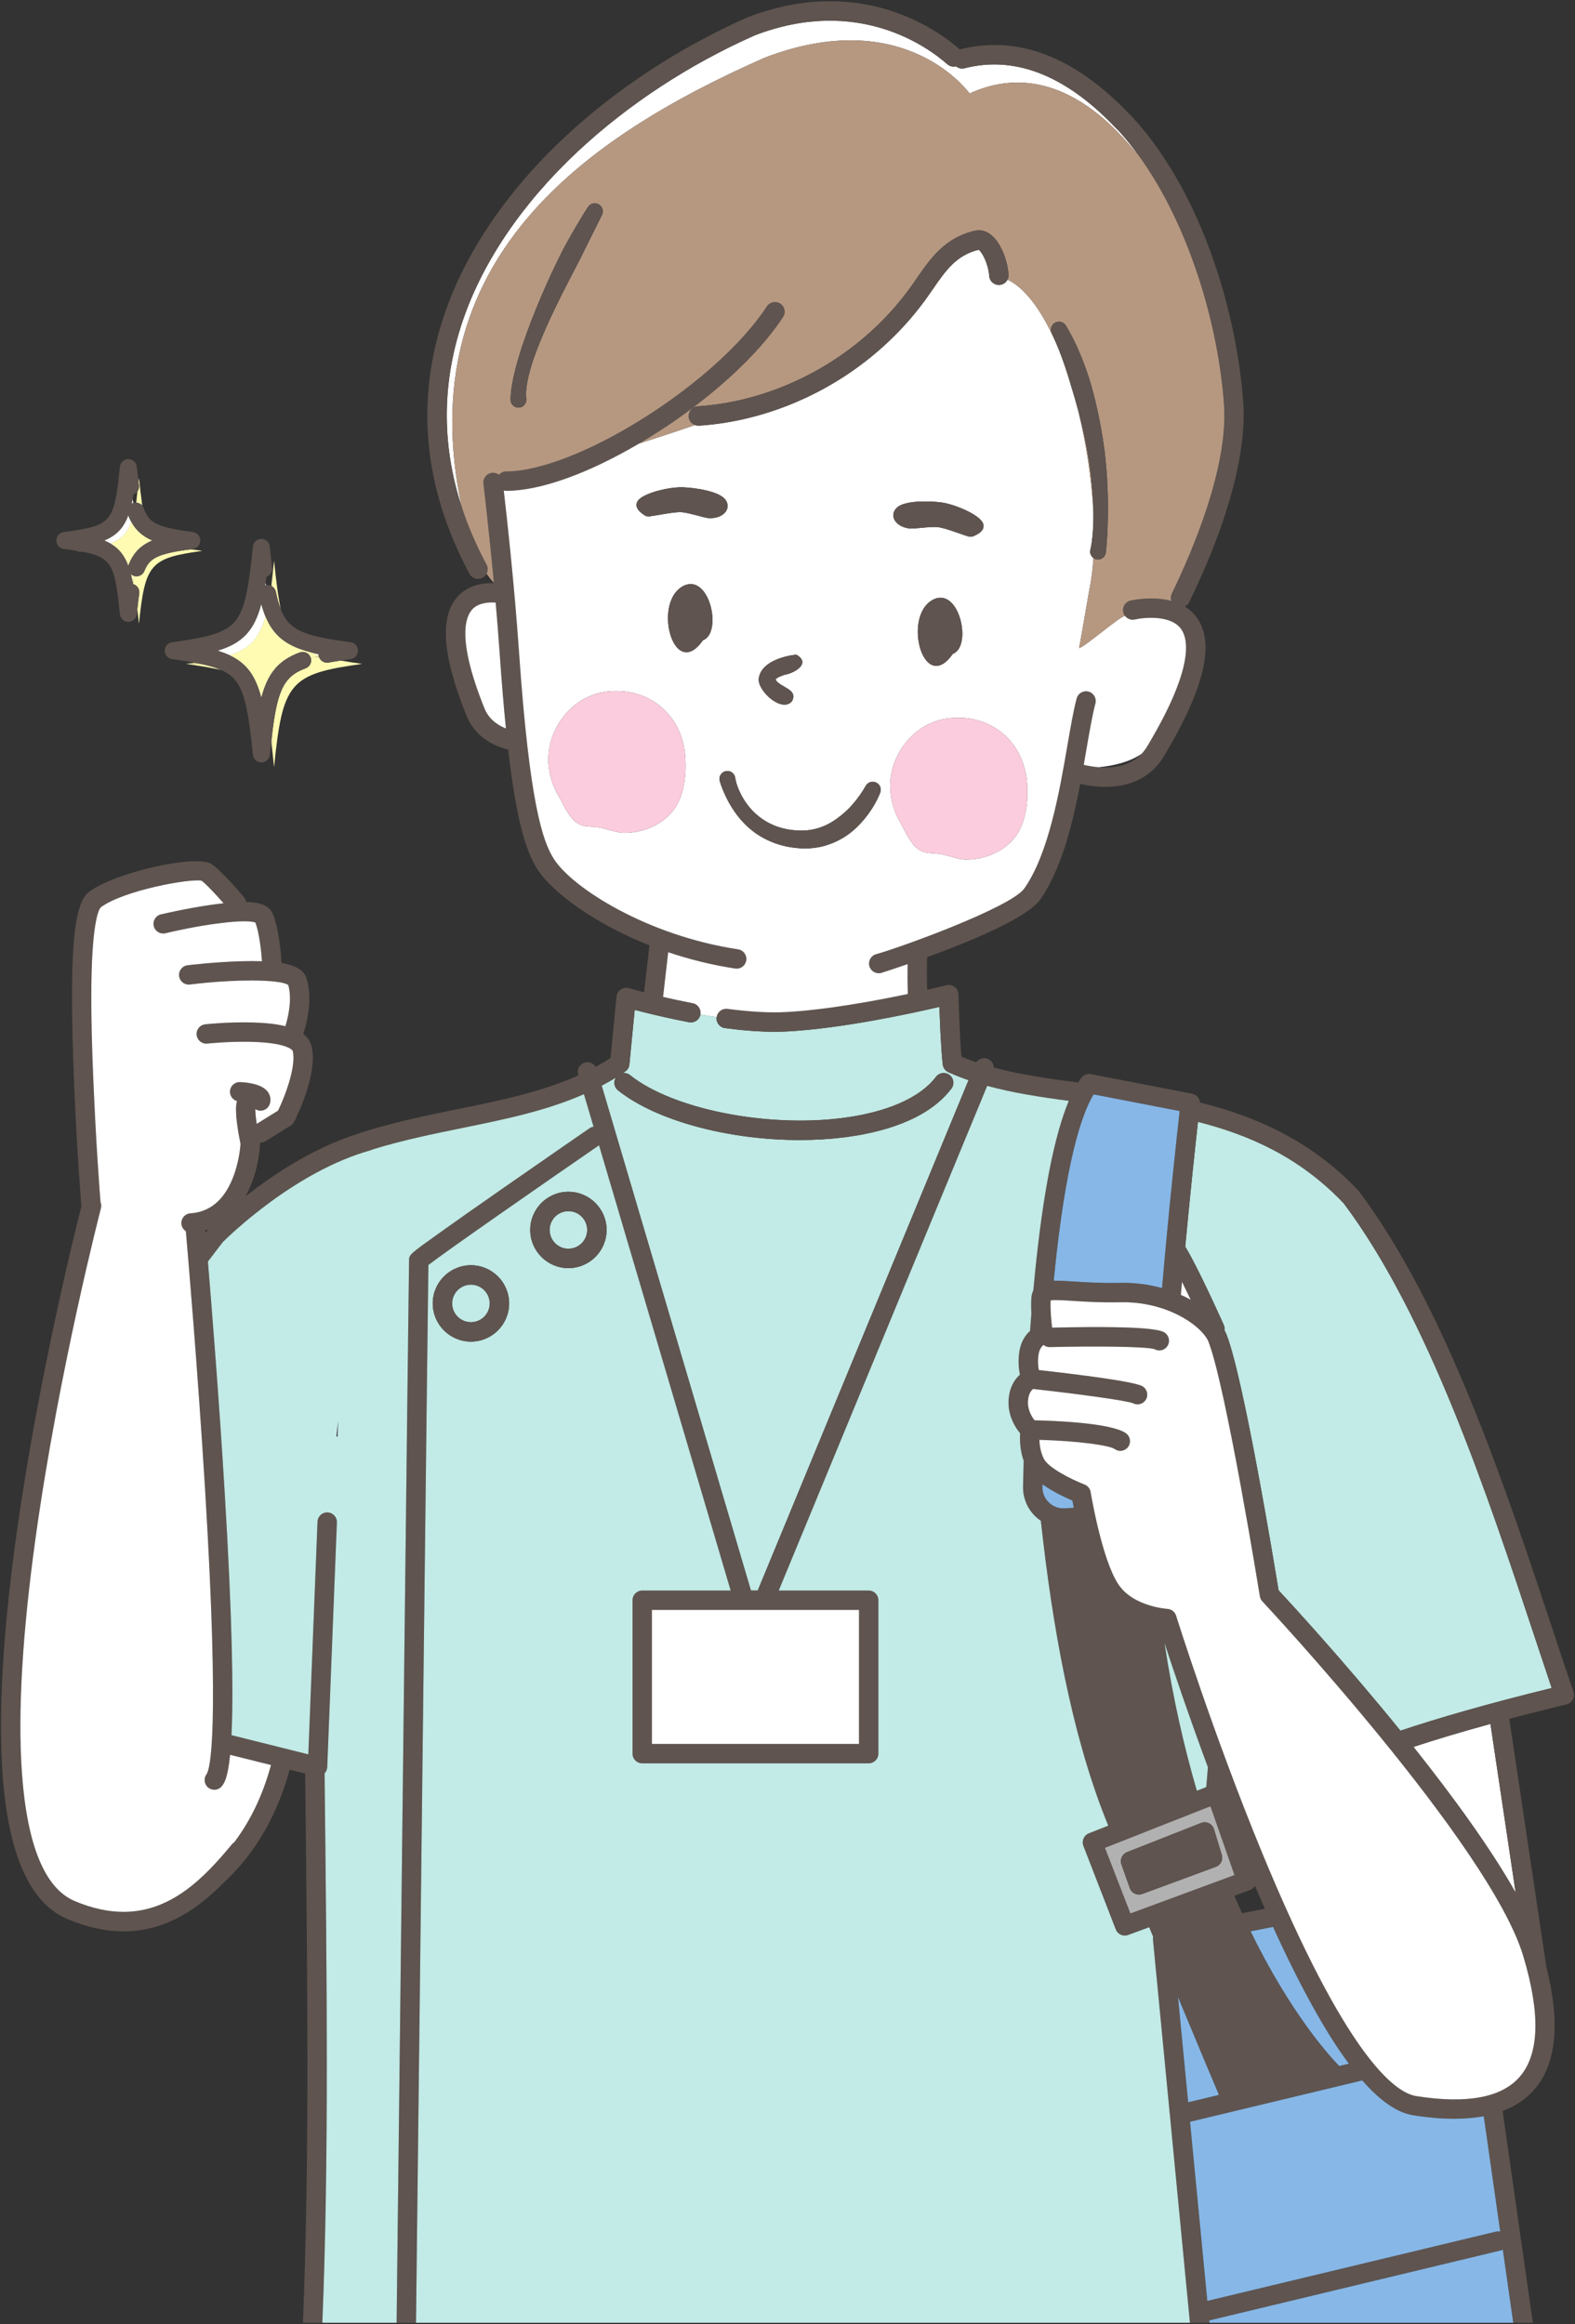 <?xml version="1.0" encoding="UTF-8"?> <svg xmlns="http://www.w3.org/2000/svg" width="866" height="1278" viewBox="0 0 866 1278" fill="none"><rect x="0" y="0" width="866" height="1278" fill="#333333" stroke="none"/><path d="M777.177 960.554C798.329 987.125 819.342 1015.84 833.365 1040.71L819.505 947.914C803.095 952.41 789.122 956.624 777.177 960.554Z" fill="white"></path><path d="M420.246 31.817C498.069 1.836 533.12 51.408 533.12 51.408C585.133 27.622 621.752 81.812 625.804 85.116C622.369 80.409 618.757 75.927 614.945 71.749C614.325 71.212 613.592 70.452 612.406 69.223C585.388 41.18 557.781 30.516 530.344 37.527C528.634 37.962 526.914 37.505 525.645 36.464C524.001 36.872 522.192 36.495 520.826 35.285C510.377 26.04 471.873 -2.408 415.021 19.432C379.041 35.379 345.49 57.36 317.988 83.008C287.696 111.257 265.798 143.309 254.665 175.7C242.936 209.832 242.674 244.291 253.804 278.521C225.17 143.043 321.51 75.531 420.246 31.817Z" fill="white"></path><path d="M312.535 686.631C318.231 686.631 322.867 681.995 322.867 676.298C322.867 670.602 318.231 665.966 312.535 665.966C306.838 665.966 302.202 670.602 302.202 676.298C302.202 681.995 306.838 686.631 312.535 686.631Z" fill="#C2EAE6"></path><path d="M258.94 727.033C264.638 727.033 269.274 722.397 269.274 716.7C269.274 711.003 264.638 706.367 258.94 706.367C253.244 706.367 248.608 711.003 248.608 716.7C248.608 722.397 253.244 727.033 258.94 727.033Z" fill="#C2EAE6"></path><path d="M853.186 928.175C850.145 919.134 847.067 909.86 843.843 900.139C817.766 821.512 785.323 723.69 738.827 661.643C715.006 636.568 687.434 624.126 658.689 616.846C657.217 630.158 654.449 655.932 651.685 685.448C655.571 691.899 661.918 704.279 672.829 728.408C673.269 729.378 673.394 730.432 673.234 731.443C673.73 732.33 674.153 733.204 674.481 734.058C683.943 758.662 700.622 859.83 703.001 874.435C709.423 881.336 739.027 913.436 770.021 951.648C790.781 944.691 817.761 936.876 853.186 928.175Z" fill="#C2EAE6"></path><path d="M385.111 557.852C384.559 560.746 381.758 562.646 378.871 562.089C368.414 560.09 359.178 557.892 353.271 556.4C351.682 555.997 350.244 555.625 348.978 555.292L346.074 585.313C345.919 586.892 345.071 588.324 343.756 589.213C343.326 589.506 342.884 589.769 342.45 590.056C343.827 589.885 345.27 590.242 346.44 591.18C369.579 609.689 420.682 620.06 462.78 614.801C487.495 611.71 505.907 603.657 514.622 592.128C516.399 589.778 519.742 589.313 522.092 591.089C524.442 592.866 524.908 596.21 523.132 598.56C509.716 616.308 483.627 622.944 464.103 625.385C456.138 626.381 447.915 626.86 439.643 626.86C400.831 626.86 360.822 616.344 339.776 599.508C337.642 597.8 337.192 594.796 338.608 592.532C336.039 594.105 333.432 595.553 330.806 596.94L412.878 874.57H416.639L532.558 593.926C528.772 592.62 525.067 591.186 521.47 589.565C519.752 588.792 518.572 587.17 518.362 585.301C517.407 576.833 516.814 562.152 516.532 553.641C501.403 557.177 462.826 565.6 432.467 567.162C430.362 567.27 428.152 567.325 425.9 567.325C417.894 567.325 408.714 566.648 398.615 565.313C395.694 564.925 393.64 562.245 394.027 559.325C394.028 559.308 394.035 559.294 394.038 559.277C391.016 558.824 388.03 558.33 385.115 557.814C385.112 557.826 385.114 557.84 385.111 557.852Z" fill="#C2EAE6"></path><path d="M822.659 1227.05L663.832 1265.19L654.328 1166.68L749.027 1143.93C759.02 1155.36 768.333 1161.71 777.035 1163.09C785.183 1164.37 792.712 1165.02 799.623 1165.02C805.481 1165.02 810.88 1164.54 815.836 1163.62L824.881 1227C824.165 1226.87 823.413 1226.87 822.659 1227.05ZM640.289 903.381C644.877 917.388 653.345 942.557 664.172 971.759C663.863 975.393 663.553 979.019 663.243 982.633L658.085 984.665C651.076 960.716 644.904 933.684 640.289 903.381ZM770.02 951.648C739.027 913.436 709.423 881.336 703.001 874.435C700.623 859.829 683.944 758.661 674.48 734.057C674.152 733.204 673.731 732.329 673.235 731.443C673.395 730.432 673.268 729.377 672.829 728.408C661.917 704.279 655.572 691.899 651.685 685.448C654.449 655.932 657.217 630.157 658.688 616.845C687.433 624.125 715.007 636.568 738.828 661.641C785.323 723.688 817.766 821.512 843.844 900.137C847.068 909.859 850.144 919.133 853.187 928.175C817.76 936.876 790.781 944.689 770.02 951.648ZM777.178 960.555C789.123 956.624 803.096 952.411 819.505 947.913L833.364 1040.71C819.343 1015.84 798.33 987.125 777.178 960.555ZM670.212 1151.89L653.293 1155.96L647.712 1098.11C658.828 1124.91 667.555 1145.6 670.212 1151.89ZM665.552 993.188L678.771 1031.01L621.537 1052.14L607.544 1016.04L665.552 993.188ZM682.959 1052.01C681.539 1048.9 680.12 1045.69 678.707 1042.4L687.383 1039.2C688.541 1038.77 689.444 1037.97 690.048 1036.99C691.881 1041.29 693.695 1045.46 695.495 1049.53L682.959 1052.01ZM736.359 1136.01C730.741 1130.23 709.532 1106.82 687.652 1061.95L699.976 1059.52C715.03 1092.55 728.879 1117.55 741.659 1134.73L736.359 1136.01ZM573.172 817.589C573.181 817.125 573.192 816.636 573.203 816.156C578.873 820.216 585.644 823.381 589.653 825.083C589.851 826.168 590.103 827.521 590.407 829.073L585.457 829.372C582.187 829.58 579.08 828.431 576.719 826.161C574.364 823.899 573.104 820.855 573.172 817.589ZM648.615 610.927C647.081 624.617 642.664 664.995 638.921 708.269C632.428 706.456 625.268 705.369 617.6 705.369C616.997 705.369 616.391 705.376 615.783 705.389C605.365 705.613 597.073 705.079 590.409 704.644C585.925 704.352 582.349 704.121 579.393 704.212C579.496 703.143 579.6 702.076 579.707 701.009C585.884 639.439 594.536 613.009 601.287 601.767L648.615 610.927ZM649.921 704.857C651.441 707.928 653.049 711.241 654.695 714.688C652.984 713.743 651.187 712.841 649.301 712.001C649.507 709.612 649.713 707.229 649.921 704.857ZM835.552 1142C825.617 1153.4 806.487 1156.95 778.7 1152.55C766.885 1150.68 740.158 1130.8 693.914 1018.65C667.156 953.748 646.865 889.039 646.664 888.393C646.001 886.273 644.081 884.785 641.864 884.657C641.676 884.647 622.913 883.433 614.785 870.967C605.747 857.112 599.724 820.761 599.664 820.396C599.359 818.528 598.085 816.963 596.32 816.28C588.591 813.3 576.581 807.013 574.083 802.373C572.164 798.809 571.609 794.748 571.508 791.701C593.711 792.363 610.053 794.759 612.924 796.785C613.859 797.445 614.932 797.761 615.995 797.761C617.669 797.761 619.317 796.976 620.356 795.504C622.056 793.097 621.481 789.771 619.076 788.072C611.177 782.495 581.08 781.241 568.831 780.963C567.304 779.017 564.907 775.147 565.228 770.325C565.501 766.237 567.088 764.449 568.059 763.727C592.449 766.433 619.224 770.053 623.032 771.597C623.809 771.999 624.644 772.189 625.465 772.189C627.355 772.189 629.185 771.184 630.153 769.409C631.564 766.823 630.611 763.583 628.024 762.173C623.132 759.505 591.784 755.643 571.191 753.341C570.791 751.315 570.487 748.315 571.036 744.739C571.464 741.952 572.701 740.372 573.729 739.507C574.677 740.279 575.881 740.745 577.216 740.715C601.947 740.111 629.972 740.364 634.76 741.823C635.592 742.308 636.517 742.544 637.436 742.544C639.025 742.544 640.599 741.837 641.649 740.484C643.459 738.16 643.039 734.808 640.713 733.001C639.192 731.816 635.16 728.699 578.495 730.015C578.057 726.42 577.409 719.943 577.695 715.021C579.868 714.643 585.065 714.985 589.716 715.289C596.223 715.713 605.133 716.297 616.02 716.053C642.532 715.5 661.391 729.733 664.524 737.885C674.12 762.832 692.545 876.592 692.731 877.74C692.9 878.788 693.379 879.761 694.104 880.536C695.352 881.867 819.088 1014.42 837.487 1075.36C847.074 1107.11 846.423 1129.54 835.552 1142ZM472.304 958.92H358.449V885.235H472.304V958.92ZM112.857 676.547C113.375 676.401 113.871 676.229 114.371 676.063C114.317 676.125 114.26 676.184 114.209 676.248C113.791 676.792 113.384 677.323 112.972 677.859C112.929 677.365 112.891 676.927 112.857 676.547ZM113.552 975.62C111.807 977.991 112.313 981.327 114.684 983.073C115.636 983.775 116.744 984.113 117.844 984.113C119.48 984.113 121.096 983.361 122.14 981.944C123.3 980.369 125.247 977.72 126.52 964.901L149.003 970.521C144.584 986.853 137.82 1001.02 128.803 1013C128.339 1013.29 127.901 1013.64 127.532 1014.09C112.225 1032.62 94.116 1051.25 67.924 1051.25C59.809 1051.25 50.916 1049.46 41.096 1045.33C24.694 1038.42 14.928 1014.78 12.071 975.051C9.685 941.908 12.249 898.047 19.691 844.688C32.412 753.479 55.276 665.204 55.505 664.323C55.807 663.165 55.687 662.007 55.27 660.979C54.555 651.709 53.204 633.093 52.22 613.203C51.079 590.151 49.955 563.543 50.252 540.963C50.727 505.118 54.672 499.61 55.412 498.906C67.883 489.551 104.553 482.951 110.811 484.256C113.444 486.186 118.731 491.871 122.919 496.648C120.523 496.912 117.944 497.249 115.171 497.659C101.747 499.639 89.029 502.652 88.495 502.779C85.629 503.462 83.859 506.335 84.54 509.202C85.223 512.066 88.094 513.839 90.964 513.156C113.361 507.832 135.521 505.234 140.417 507.295C142.52 512.75 143.616 522.562 144.055 528.535C140.543 528.418 136.609 528.428 132.224 528.556C117.633 528.987 103.705 530.684 103.12 530.758C100.196 531.118 98.118 533.779 98.478 536.702C98.836 539.627 101.496 541.707 104.421 541.344C129.296 538.284 154.211 538.435 158.499 541.624C160.997 550.346 157.811 561.436 156.905 564.267C152.061 563.075 145.983 562.395 138.575 562.203C125.636 561.87 113.373 563.163 112.856 563.217C109.927 563.532 107.807 566.161 108.121 569.089C108.435 572.019 111.079 574.14 113.992 573.825C114.113 573.812 126.06 572.548 138.297 572.866C158.839 573.396 160.915 577.751 160.927 577.795C162.993 585.541 157.337 601.483 152.901 610.677L141.144 617.971C140.657 614.545 140.376 611.608 140.391 609.871C140.805 610.136 141.263 610.353 141.759 610.499C142.26 610.645 142.767 610.716 143.265 610.716C145.571 610.716 147.696 609.209 148.38 606.885C149.043 604.632 148.657 602.343 147.295 600.441C144.201 596.127 136.384 595.181 132 595.001C129.025 594.877 126.579 597.165 126.456 600.107C126.351 602.617 128.008 604.784 130.324 605.445C130.301 605.511 130.267 605.567 130.247 605.633C128.768 610.667 131.04 623.197 132.253 629.079C132.084 631.364 131.263 639.737 127.88 648.073C123.02 660.043 115.224 666.467 104.704 667.165C101.765 667.36 99.54 669.901 99.736 672.84C99.853 674.597 100.809 676.1 102.188 676.981C103.068 687.048 108.721 752.545 112.787 819.436C120.944 953.636 115.436 972.909 113.552 975.62ZM274.716 358.968C275.819 374.876 276.968 388.626 278.171 400.564C273.049 398.52 268.625 395.102 266.356 389.462C251.099 351.55 255.787 338.93 259.94 334.782C262.987 331.736 267.812 331.031 272.537 331.325C273.323 340.327 274.072 349.672 274.716 358.968ZM853.968 896.78C827.612 817.316 794.812 718.42 747.175 654.992C747.053 654.831 746.923 654.676 746.784 654.528C720.917 627.2 690.524 613.861 659.787 606.209C659.604 603.861 657.876 601.855 655.481 601.392L599.828 590.621C597.813 590.224 595.745 591.035 594.525 592.687C593.943 593.473 593.369 594.332 592.8 595.232C576.464 593.117 560.791 590.843 546.449 587.009C546.392 584.968 545.169 583.054 543.161 582.223C540.804 581.252 538.159 582.096 536.757 584.103C533.996 583.168 531.293 582.158 528.657 581.056C527.544 568.507 527.008 547.024 527.003 546.79C526.963 545.171 526.188 543.657 524.9 542.676C523.609 541.693 521.945 541.351 520.373 541.747C520.233 541.783 516.237 542.776 509.772 544.235C509.607 538.26 509.616 532.279 509.808 526.299C533.024 517.827 564.873 504.756 571.975 494.616C583.46 478.218 589.576 453.952 593.952 431.078C598.787 432.155 603.396 432.69 607.731 432.69C621.996 432.688 633.3 426.934 639.917 415.899C662.323 378.534 668.231 353.544 657.979 339.5C656.129 336.967 653.892 335.028 651.453 333.54C652.468 333.034 653.337 332.211 653.871 331.111C682.2 272.804 684.697 237.866 683.664 222.228C680.663 176.818 662.855 108.198 622.552 64.261C622.348 64.039 622.125 63.834 621.885 63.648C621.596 63.387 620.797 62.556 620.087 61.82C590.229 30.83 559.168 19.178 527.755 27.178C515.968 16.794 473.364 -14.478 411.064 9.524C410.983 9.556 410.903 9.59 410.823 9.624C373.723 26.051 339.104 48.728 310.712 75.206C279.145 104.643 256.277 138.195 244.577 172.234C228.187 219.926 232.743 268.123 258.12 315.487C259.08 317.283 260.921 318.303 262.825 318.303C263.675 318.303 264.537 318.099 265.339 317.668C266.299 317.155 267.035 316.387 267.513 315.494C268.331 313.972 268.397 312.086 267.52 310.451C261.836 299.84 257.272 289.191 253.803 278.522C242.673 244.291 242.935 209.831 254.665 175.699C265.797 143.308 287.695 111.256 317.987 83.007C345.489 57.359 379.04 35.378 415.02 19.431C471.872 -2.409 510.376 26.039 520.825 35.284C522.191 36.494 524.001 36.871 525.644 36.463C526.913 37.504 528.633 37.96 530.344 37.526C557.781 30.516 585.388 41.179 612.407 69.222C613.591 70.451 614.324 71.212 614.945 71.748C618.756 75.925 622.368 80.408 625.803 85.115C654.637 124.62 670.241 180.911 673.02 222.932C675.265 256.907 655.975 302.372 644.277 326.45C643.651 327.738 643.6 329.149 644.007 330.412C633.42 327.572 622.273 330.087 621.58 330.248C618.717 330.92 616.944 333.783 617.609 336.648C617.788 337.416 618.132 338.098 618.584 338.683C619.817 340.283 621.904 341.116 624.008 340.636C629.152 339.45 643.748 338.067 649.377 345.808C653.497 351.476 656.559 367.407 630.769 410.412C629.831 411.977 628.779 413.34 627.644 414.539C621.3 421.244 612.232 422.533 604.069 421.867C601.167 421.631 598.384 421.147 595.876 420.576C596.395 417.644 596.892 414.759 597.377 411.948C599.12 401.85 600.625 393.127 602.299 386.79C603.052 383.943 601.353 381.023 598.507 380.271C595.657 379.518 592.74 381.215 591.987 384.063C590.192 390.852 588.651 399.788 586.865 410.134C582.555 435.123 576.648 469.346 563.239 488.495C555.857 499.035 493.677 521.466 481.78 524.658C478.935 525.42 477.247 528.345 478.011 531.189C478.649 533.573 480.803 535.143 483.157 535.143C483.616 535.143 484.08 535.083 484.543 534.96C484.743 534.907 490.524 533.08 499.045 530.127C498.943 535.602 498.985 541.076 499.175 546.544C480.8 550.411 453.804 555.381 431.916 556.507C422.993 556.967 412.296 556.361 400.013 554.735C397.12 554.356 394.449 556.382 394.037 559.275C394.035 559.292 394.028 559.307 394.025 559.324C393.64 562.244 395.693 564.924 398.615 565.311C408.713 566.647 417.893 567.324 425.9 567.324C428.152 567.324 430.36 567.27 432.465 567.162C462.825 565.598 501.403 557.176 516.532 553.64C516.813 562.151 517.407 576.832 518.36 585.3C518.572 587.17 519.752 588.791 521.468 589.564C525.067 591.186 528.772 592.619 532.557 593.924L416.639 874.569H412.877L330.804 596.939C333.432 595.552 336.039 594.104 338.607 592.53C337.191 594.795 337.641 597.799 339.776 599.507C360.821 616.343 400.831 626.857 439.643 626.857C447.913 626.857 456.136 626.38 464.103 625.384C483.627 622.943 509.716 616.305 523.131 598.559C524.908 596.208 524.441 592.864 522.092 591.087C519.741 589.311 516.399 589.777 514.621 592.127C505.907 603.656 487.495 611.708 462.78 614.8C420.681 620.059 369.577 609.688 346.44 591.179C345.269 590.241 343.827 589.884 342.449 590.055C342.884 589.768 343.325 589.506 343.756 589.212C345.071 588.322 345.919 586.891 346.073 585.311L348.977 555.29C350.243 555.623 351.681 555.995 353.271 556.399C359.177 557.889 368.412 560.088 378.871 562.087C381.757 562.646 384.559 560.744 385.111 557.851C385.113 557.838 385.112 557.825 385.115 557.812C385.644 554.933 383.753 552.16 380.873 551.611C374.969 550.483 369.439 549.284 364.591 548.16C365.559 539.955 366.493 531.758 367.396 523.578C378.784 527.43 391.141 530.572 404.259 532.555C404.528 532.595 404.797 532.616 405.063 532.616C407.656 532.616 409.929 530.72 410.329 528.078C410.769 525.166 408.765 522.448 405.853 522.007C355.895 514.456 314.98 488.399 304.653 472.491C298.353 462.784 291.133 441.62 285.356 358.232C282.784 321.082 278.543 283.072 276.991 269.692C277.428 269.81 277.881 269.891 278.355 269.891H278.38C296.956 269.891 323.227 260.471 351.427 243.874C354.16 242.266 356.905 240.612 359.669 238.871C390.327 219.551 416.837 195.419 430.581 174.318C432.189 171.85 431.492 168.546 429.024 166.938C426.552 165.328 423.251 166.028 421.644 168.495C408.696 188.372 383.403 211.307 353.981 229.848C324.788 248.244 296.528 259.224 278.38 259.224C278.373 259.224 278.369 259.227 278.357 259.224C276.748 259.224 275.321 259.954 274.344 261.083C273.276 260.267 271.903 259.846 270.459 260.015C267.533 260.371 265.453 263.03 265.808 265.954C265.849 266.287 268.751 290.23 271.56 320.468C271.565 320.526 271.571 320.582 271.576 320.639C264.964 320.482 257.767 321.896 252.428 327.207C241.559 338.024 242.877 359.691 256.461 393.444C260.287 402.952 268.211 409.312 279.423 412.21C284.049 452.328 289.415 468.606 295.705 478.299C303.289 489.978 325.691 507.38 357.075 519.802C356.135 528.388 355.157 536.994 354.144 545.609C349.413 544.394 346.396 543.53 345.873 543.38C345.449 543.247 345.001 543.167 344.537 543.144C341.691 543.024 339.245 545.124 338.971 547.956L335.7 581.755C333.024 583.49 330.293 585.083 327.525 586.592C326.289 584.601 323.851 583.584 321.5 584.276C318.675 585.111 317.063 588.078 317.897 590.903L318.017 591.308C297.687 600.456 275.324 605.036 251.983 609.796C231.475 613.976 210.268 618.3 189.18 626.011C188.965 626.088 188.775 626.2 188.576 626.301C167.291 634.467 148.38 647.277 134.997 657.831C140.42 648.04 142.637 636.725 142.951 628.907C142.959 628.687 142.955 628.467 142.936 628.247C143.047 628.253 143.157 628.268 143.268 628.268C144.228 628.268 145.199 628.009 146.076 627.465L159.82 618.936C160.649 618.421 161.323 617.688 161.764 616.816C163.147 614.089 175.156 589.754 171.235 575.047C170.548 572.471 169.061 570.3 166.729 568.519C167.169 567.288 172.708 551.272 168.537 537.967C167.168 533.599 162.92 530.863 154.811 529.502C154.493 524.199 153.361 510.27 149.909 502.33C148.127 498.23 143.705 496.171 135.359 495.967C135.208 495.056 134.84 494.172 134.204 493.415C132.157 490.978 121.676 478.635 116.339 475.111C107.936 469.571 63.259 479.688 49.013 490.371C40.948 496.42 36.888 519.167 41.567 613.729C42.612 634.879 44.073 654.608 44.751 663.317C41.527 675.985 20.981 758.268 9.139 843.133C1.587 897.251 -1.007 941.88 1.428 975.784C4.593 1019.86 16.548 1046.57 36.959 1055.16C47.771 1059.71 58.051 1061.99 67.94 1061.99C77.811 1061.99 87.292 1059.72 96.52 1055.18C106.605 1050.22 115.349 1042.98 123.005 1035.19C136.612 1022.67 151.088 1003.07 159.269 973.088L167.799 975.22C168.46 1034.65 169.02 1086.24 169.02 1134.63C169.02 1183.94 168.445 1230.6 166.572 1277.19H177.247C179.112 1230.59 179.687 1183.93 179.687 1134.63C179.687 1086.17 179.127 1034.54 178.465 975.063C179.339 974.133 179.877 972.928 179.928 971.633L185.239 837.144C185.353 834.2 183.063 831.72 180.12 831.604C177.196 831.497 174.695 833.78 174.579 836.723L169.528 964.657L127.283 954.096C128.339 932.301 127.916 892.647 123.457 819.168C120.417 769.095 116.485 719.749 114.315 693.689C116.897 690.273 119.601 686.731 122.457 683.021C125.531 679.947 162.168 643.991 203.988 632.423C204.399 632.308 204.776 632.14 205.133 631.943C221.505 626.924 238.027 623.527 254.113 620.247C277.609 615.457 300.149 610.837 321.071 601.637L326.36 619.529C325.587 619.648 324.827 619.917 324.139 620.392C323.897 620.559 299.628 637.28 275.667 653.985C261.585 663.801 250.36 671.695 242.305 677.445C224.969 689.817 224.968 689.879 224.917 693.069C224.571 715.385 220.559 1061.84 218.073 1277.19H228.741C231.161 1067.35 235.032 733.164 235.549 695.573C245.133 688.108 296.504 652.388 329.377 629.737L401.753 874.569H353.117C350.172 874.569 347.784 876.957 347.784 879.903V964.253C347.784 967.199 350.172 969.587 353.117 969.587H477.637C480.583 969.587 482.971 967.199 482.971 964.253V879.903C482.971 876.957 480.583 874.569 477.637 874.569H428.18L542.797 597.077C556.865 600.916 571.965 603.244 587.676 605.319C579.739 624.273 573.504 655.971 569.092 699.944C568.771 703.147 568.465 706.36 568.175 709.577C567.477 710.928 567.207 712.3 567.117 713.373C566.889 716.115 566.932 719.26 567.095 722.267C566.841 725.455 566.601 728.629 566.373 731.788C563.751 734.179 561.305 737.837 560.495 743.116C559.683 748.393 560.153 752.815 560.807 755.876C557.856 758.448 555.037 762.829 554.584 769.617C554.004 778.327 558.271 784.92 560.891 788.101C560.701 791.405 560.776 797.308 562.857 803.247C562.707 808.525 562.592 813.281 562.508 817.368C562.38 823.556 564.865 829.564 569.328 833.852C570.249 834.737 571.251 835.521 572.299 836.227C578.665 894.523 589.176 952.8 607.669 999.599C608.229 1001.01 608.792 1002.43 609.356 1003.86L598.699 1008.06C595.968 1009.13 594.62 1012.21 595.681 1014.95L613.489 1060.89C614.307 1063 616.323 1064.3 618.464 1064.3C619.076 1064.3 619.7 1064.19 620.309 1063.96L631.883 1059.69C632.611 1061.47 633.336 1063.24 634.057 1065C633.955 1065.51 633.903 1066.03 633.955 1066.57L654.273 1277.19H664.989L664.867 1275.91L825.148 1237.42C825.561 1237.32 825.943 1237.17 826.305 1236.98L832.044 1277.19H842.819L826.204 1160.77C833.264 1158.1 839.076 1154.19 843.591 1149.01C855.836 1134.97 858.039 1112.28 850.243 1081.52L829.873 945.123C839.568 942.556 850.035 939.903 861.353 937.161C862.808 936.808 864.049 935.861 864.771 934.551C865.493 933.24 865.631 931.685 865.151 930.267C861.508 919.515 857.847 908.471 853.968 896.78Z" fill="#5F544F"></path><path d="M258.94 695.701C270.52 695.701 279.94 705.121 279.94 716.701C279.94 728.281 270.52 737.701 258.94 737.701C247.361 737.701 237.941 728.281 237.941 716.701C237.941 705.121 247.361 695.701 258.94 695.701ZM312.535 655.299C324.113 655.299 333.533 664.721 333.533 676.298C333.533 687.878 324.113 697.298 312.535 697.298C300.956 697.298 291.535 687.878 291.535 676.298C291.535 664.721 300.956 655.299 312.535 655.299ZM634.057 1065C633.336 1063.24 632.611 1061.47 631.883 1059.69L620.309 1063.96C619.7 1064.19 619.077 1064.3 618.464 1064.3C616.323 1064.3 614.307 1063 613.489 1060.89L595.681 1014.95C594.62 1012.22 595.968 1009.14 598.699 1008.06L609.356 1003.86C608.792 1002.44 608.229 1001.01 607.669 999.601C589.176 952.801 578.665 894.525 572.3 836.229C571.251 835.522 570.249 834.738 569.328 833.853C564.865 829.565 562.38 823.558 562.508 817.37C562.592 813.283 562.707 808.527 562.857 803.249C560.776 797.31 560.701 791.406 560.891 788.103C558.271 784.922 554.004 778.329 554.584 769.618C555.037 762.831 557.856 758.45 560.807 755.878C560.153 752.817 559.683 748.395 560.495 743.118C561.305 737.839 563.751 734.179 566.373 731.789C566.601 728.63 566.841 725.455 567.095 722.269C566.932 719.262 566.889 716.117 567.117 713.375C567.207 712.301 567.477 710.93 568.175 709.578C568.467 706.362 568.771 703.149 569.092 699.946C573.504 655.973 579.739 624.275 587.676 605.321C571.967 603.245 556.865 600.918 542.797 597.079L428.18 874.57H477.637C480.583 874.57 482.971 876.958 482.971 879.903V964.255C482.971 967.201 480.583 969.589 477.637 969.589H353.117C350.172 969.589 347.784 967.201 347.784 964.255V879.903C347.784 876.958 350.172 874.57 353.117 874.57H401.753L329.377 629.738C296.504 652.39 245.135 688.11 235.549 695.574C235.032 733.166 231.163 1067.35 228.741 1277.19H654.273L633.955 1066.57C633.903 1066.03 633.955 1065.51 634.057 1065Z" fill="#C2EAE6"></path><path d="M664.172 971.759C653.345 942.558 644.877 917.389 640.289 903.382C644.904 933.683 651.076 960.717 658.086 984.666L663.244 982.634C663.553 979.018 663.864 975.394 664.172 971.759Z" fill="#C2EAE6"></path><path d="M184.999 789.834L185.913 781.389L185.625 789.887L184.999 789.834ZM224.918 693.07C224.969 689.879 224.97 689.818 242.306 677.446C250.361 671.695 261.586 663.803 275.666 653.986C299.627 637.281 323.897 620.559 324.139 620.393C324.827 619.918 325.587 619.649 326.361 619.53L321.071 601.639C300.149 610.838 277.61 615.458 254.113 620.249C238.027 623.529 221.505 626.925 205.134 631.943C204.777 632.141 204.398 632.309 203.989 632.423C162.167 643.991 125.531 679.947 122.457 683.022C119.602 686.731 116.897 690.274 114.315 693.691C116.486 719.75 120.418 769.095 123.457 819.169C127.917 892.647 128.338 932.303 127.283 954.097L169.529 964.658L174.579 836.723C174.695 833.781 177.197 831.498 180.119 831.605C183.062 831.721 185.354 834.201 185.238 837.145L179.929 971.635C179.877 972.929 179.339 974.135 178.466 975.063C179.126 1034.54 179.687 1086.17 179.687 1134.63C179.687 1183.93 179.113 1230.59 177.247 1277.19H218.073C220.558 1061.84 224.57 715.386 224.918 693.07Z" fill="#C2EAE6"></path><path d="M358.451 958.92H472.306V885.235H358.451V958.92Z" fill="white"></path><path d="M259.94 334.782C255.787 338.93 251.099 351.55 266.356 389.462C268.625 395.102 273.049 398.52 278.171 400.564C276.968 388.626 275.819 374.876 274.716 358.968C274.072 349.672 273.323 340.327 272.537 331.326C267.812 331.031 262.987 331.736 259.94 334.782Z" fill="white"></path><path d="M558.588 459.69C552.501 468.075 541.684 472.617 531.496 472.641C526.081 472.655 521.529 470.162 516.397 469.519C511.306 468.879 507.786 469.713 503.572 465.829C499.785 462.339 497.31 456.17 494.74 451.793C491.858 446.885 490.142 441.181 489.624 435.546C487.84 416.111 502.092 397.318 521.442 394.954C543.91 392.19 562.654 406.907 564.654 429.829C565.497 439.481 564.397 451.687 558.588 459.69ZM328.46 454.846C323.368 454.207 319.849 455.041 315.633 451.155C311.848 447.666 309.372 441.497 306.802 437.119C303.921 432.211 302.204 426.507 301.686 420.873C299.902 401.439 314.153 382.646 333.504 380.281C355.972 377.518 374.716 392.234 376.716 415.157C377.558 424.807 376.46 437.014 370.649 445.018C364.561 453.402 353.746 457.943 343.557 457.967C338.144 457.982 333.59 455.49 328.46 454.846ZM386.534 352.041C370.089 375.585 357.993 329.243 376.846 321.693C390.582 316.694 397.073 348.151 386.534 352.041ZM350.684 275.41C353.612 271.058 368.37 267.574 375.885 267.943C383.4 268.315 395.338 270.279 398.745 274.603C400.552 276.895 400.576 279.701 398.606 281.885C396.772 283.919 393.585 285.047 389.932 284.922L389.366 284.882C386.522 284.551 379.594 282.114 375.03 281.657C370.466 281.198 357.997 284.202 356.305 283.938L355.118 283.751L354.228 283.19C348.861 279.809 349.704 276.862 350.684 275.41ZM404.136 427.09C404.21 427.35 404.26 427.634 404.285 427.893C404.313 428.19 404.432 428.757 404.545 429.207C404.658 429.685 404.784 430.173 404.928 430.657C405.222 431.621 405.564 432.582 405.933 433.535C406.702 435.429 407.614 437.273 408.657 439.027C410.777 442.514 413.362 445.707 416.445 448.257C422.534 453.471 430.281 456.235 438.328 456.619C446.28 457.211 453.713 454.818 460.016 450.218C463.186 447.962 466.189 445.293 468.852 442.223C470.194 440.701 471.437 439.074 472.636 437.411C473.23 436.579 473.796 435.722 474.345 434.866C474.882 434.043 475.46 433.073 475.844 432.381L475.986 432.126C477.174 429.987 479.873 429.217 482.012 430.406C483.985 431.502 484.792 433.883 483.973 435.923C483.44 437.261 482.974 438.258 482.429 439.381C481.897 440.471 481.31 441.521 480.709 442.565C479.506 444.651 478.149 446.646 476.685 448.579C473.736 452.417 470.309 456.022 466.23 458.946C462.145 461.846 457.454 464.039 452.512 465.313C450.046 465.977 447.504 466.285 444.98 466.474C442.469 466.574 439.886 466.538 437.501 466.223C427.81 465.287 418.113 461.185 410.934 454.446C407.325 451.111 404.32 447.238 401.84 443.111C400.596 441.049 399.484 438.914 398.496 436.718C397.99 435.623 397.514 434.514 397.086 433.373C396.862 432.806 396.642 432.234 396.438 431.646C396.226 431.031 396.046 430.526 395.821 429.739L395.748 429.485C395.086 427.169 396.429 424.755 398.744 424.094C401.06 423.433 403.474 424.774 404.136 427.09ZM435.436 385.641C429.826 392.075 416.58 379.967 417.17 373.203C418.35 364.147 430.289 360.833 437.801 359.939C446.197 364.657 436.913 370.195 431.286 371.066C429.604 371.783 427.537 372.183 426.425 373.691C428.888 378.125 439.172 378.849 435.436 385.641ZM523.894 359.538C507.45 383.082 495.353 336.741 514.208 329.19C527.944 324.191 534.434 355.649 523.894 359.538ZM515.273 289.814C510.689 289.519 503.394 290.783 500.53 290.645L499.966 290.591C496.344 290.118 493.425 288.489 492.01 286.189C490.494 283.718 491.061 280.965 493.284 279.005C497.474 275.307 509.612 275.327 517.084 276.19C524.556 277.053 538.414 282.891 540.456 287.647C541.141 289.238 541.4 292.273 535.46 294.719L534.474 295.127L533.272 295.115C531.553 295.101 519.856 290.109 515.273 289.814ZM593.314 356.227C593.825 354.41 598.61 326.002 598.913 324.579C600.049 319.261 600.805 313.283 601.218 306.845C599.974 305.95 599.229 304.439 599.428 302.811C599.449 302.623 599.492 302.411 599.537 302.231C599.8 301.227 600.021 299.899 600.212 298.693C600.39 297.455 600.538 296.198 600.676 294.939C600.913 292.418 601.062 289.869 601.14 287.317C601.205 284.979 601.202 282.635 601.153 280.29C600.113 262.77 597.264 243.902 592.945 226.151C591.664 221.314 590.28 216.509 588.802 211.751C586.824 205.011 584.618 198.347 582.049 191.907C574.385 173.277 564.817 158.993 553.985 153.737C553.169 155.367 551.556 156.546 549.605 156.685C546.682 156.901 544.117 154.674 543.91 151.738C543.441 145.058 539.874 138.315 538.093 137.343C525.794 140.351 520.061 148.653 512.817 159.143C512.002 160.325 511.178 161.517 510.337 162.711C500.765 176.315 489.066 188.501 475.566 198.931C448.992 219.467 416.601 231.939 384.362 234.055C384.244 234.062 384.125 234.067 384.008 234.067C383.344 234.067 382.709 233.937 382.118 233.711C370.661 237.653 360.492 240.995 351.426 243.874C323.228 260.471 296.957 269.891 278.381 269.891H278.356C277.881 269.891 277.429 269.81 276.99 269.693C278.544 283.073 282.784 321.082 285.357 358.233C291.134 441.621 298.353 462.785 304.654 472.491C314.981 488.399 355.894 514.457 405.853 522.007C408.766 522.449 410.77 525.166 410.33 528.079C409.93 530.721 407.657 532.617 405.062 532.617C404.797 532.617 404.529 532.595 404.26 532.555C391.142 530.573 378.785 527.43 367.397 523.578C366.494 531.758 365.56 539.955 364.59 548.162C369.44 549.285 374.97 550.483 380.874 551.611C383.754 552.161 385.645 554.934 385.116 557.813C388.03 558.329 391.016 558.822 394.038 559.275C394.449 556.382 397.12 554.357 400.013 554.735C412.296 556.362 422.994 556.967 431.917 556.507C453.805 555.382 480.801 550.411 499.174 546.545C498.986 541.077 498.944 535.602 499.046 530.127C490.525 533.081 484.742 534.907 484.544 534.961C484.081 535.083 483.616 535.143 483.158 535.143C480.804 535.143 478.65 533.574 478.01 531.19C477.248 528.346 478.936 525.421 481.781 524.658C493.677 521.466 555.858 499.035 563.238 488.495C576.649 469.346 582.556 435.123 586.866 410.134C588.652 399.789 590.193 390.853 591.988 384.063C592.74 381.215 595.658 379.518 598.506 380.271C601.354 381.023 603.053 383.943 602.3 386.79C600.625 393.127 599.12 401.85 597.378 411.949C596.893 414.759 596.394 417.645 595.877 420.577C598.385 421.147 601.168 421.631 604.069 421.867C612.62 421.051 621.121 418.947 627.645 414.539C628.78 413.341 629.832 411.978 630.77 410.413C656.56 367.407 653.498 351.477 649.378 345.809C643.749 338.067 629.153 339.45 624.008 340.637C621.904 341.117 619.818 340.283 618.585 338.683C618.51 338.694 618.44 338.707 618.366 338.718C615.397 339.123 594.897 357.013 593.314 356.227Z" fill="white"></path><path d="M514.207 329.191C495.352 336.741 507.451 383.083 523.895 359.539C534.433 355.649 527.943 324.192 514.207 329.191Z" fill="#5F544F"></path><path d="M376.847 321.693C357.994 329.242 370.09 375.585 386.535 352.041C397.074 348.15 390.583 316.694 376.847 321.693Z" fill="#5F544F"></path><path d="M521.442 394.954C502.091 397.318 487.84 416.111 489.624 435.545C490.142 441.179 491.859 446.885 494.74 451.793C497.31 456.17 499.786 462.339 503.572 465.827C507.787 469.713 511.306 468.879 516.398 469.518C521.528 470.162 526.08 472.654 531.495 472.641C541.684 472.617 552.5 468.075 558.587 459.69C564.398 451.687 565.496 439.481 564.654 429.829C562.654 406.906 543.911 392.19 521.442 394.954Z" fill="#FBCCDD"></path><path d="M370.649 445.018C376.459 437.014 377.558 424.809 376.715 415.157C374.715 392.235 355.971 377.518 333.503 380.282C314.153 382.646 299.901 401.439 301.686 420.873C302.203 426.507 303.921 432.213 306.801 437.121C309.371 441.498 311.847 447.666 315.633 451.155C319.847 455.041 323.367 454.207 328.458 454.846C333.59 455.49 338.142 457.982 343.555 457.969C353.746 457.943 364.561 453.403 370.649 445.018Z" fill="#FBCCDD"></path><path d="M282.968 204.641C284.106 199.897 285.488 195.286 286.965 190.735C289.964 181.647 293.413 172.794 297.118 164.069C300.826 155.346 304.774 146.746 309.036 138.311C311.2 134.111 313.556 130.014 315.908 125.918C318.282 121.825 320.696 117.797 323.304 113.786C324.642 111.73 327.393 111.149 329.449 112.486C331.358 113.729 331.997 116.193 331.004 118.185L330.994 118.203L318.566 143.207C314.258 151.458 309.96 159.709 305.893 168.057C301.858 176.413 298.005 184.857 294.788 193.469C293.153 197.763 291.765 202.127 290.694 206.495C289.682 210.839 288.94 215.329 289.37 219.274L289.377 219.337C289.637 221.722 287.914 223.866 285.529 224.126C283.145 224.386 281 222.663 280.74 220.279C280.718 220.086 280.713 219.87 280.717 219.681C280.874 214.231 281.828 209.403 282.968 204.641ZM265.809 265.954C265.453 263.03 267.534 260.373 270.458 260.015C271.902 259.846 273.276 260.267 274.344 261.085C275.322 259.955 276.748 259.226 278.358 259.226C278.37 259.227 278.374 259.226 278.381 259.226C296.529 259.226 324.788 248.246 353.982 229.849C383.402 211.307 408.697 188.374 421.645 168.497C423.252 166.03 426.552 165.33 429.025 166.939C431.493 168.546 432.19 171.85 430.582 174.318C416.837 195.419 390.328 219.553 359.669 238.873C356.905 240.614 354.161 242.266 351.426 243.874C360.492 240.995 370.661 237.654 382.118 233.713C380.23 232.991 378.833 231.231 378.692 229.083C378.498 226.145 380.724 223.606 383.664 223.413C413.808 221.435 444.13 209.743 469.046 190.491C481.7 180.714 492.657 169.303 501.613 156.574C502.437 155.405 503.241 154.238 504.04 153.083C511.605 142.126 519.429 130.797 535.9 126.899C537.966 126.407 541.138 126.353 544.528 128.843C550.326 133.107 554.02 143.437 554.55 150.991C554.62 151.978 554.397 152.913 553.985 153.737C564.817 158.994 574.384 173.278 582.049 191.907C580.882 188.986 579.648 186.107 578.31 183.295L578.27 183.209C577.217 180.997 578.158 178.349 580.372 177.297C582.442 176.311 584.906 177.091 586.073 179.009C591.749 188.401 595.757 198.446 599.044 208.605C602.124 218.842 604.413 229.235 606.134 239.739C606.988 244.977 607.722 250.319 608.156 255.637C608.636 260.929 608.916 266.242 609.086 271.558C609.23 276.878 609.248 282.203 609.086 287.545C608.993 290.217 608.918 292.891 608.726 295.579C608.656 296.925 608.57 298.271 608.45 299.63C608.348 301.019 608.237 302.286 608.048 303.855C607.76 306.235 605.596 307.933 603.216 307.643C602.464 307.553 601.792 307.258 601.217 306.846C600.805 313.283 600.049 319.262 598.913 324.579C598.609 326.002 593.825 354.41 593.314 356.229C594.897 357.014 615.397 339.123 618.366 338.719C618.44 338.709 618.51 338.695 618.585 338.685C618.133 338.098 617.788 337.418 617.609 336.65C616.944 333.783 618.717 330.922 621.581 330.25C622.273 330.089 633.421 327.574 644.006 330.414C643.601 329.151 643.652 327.738 644.277 326.45C655.976 302.374 675.266 256.909 673.021 222.934C670.242 180.913 654.638 124.622 625.804 85.115C621.752 81.811 585.133 27.622 533.12 51.409C533.12 51.409 498.069 1.835 420.246 31.818C321.51 75.531 225.17 143.043 253.804 278.522C257.273 289.193 261.837 299.842 267.521 310.451C268.398 312.086 268.33 313.974 267.514 315.495C268.882 317.326 270.306 319.218 271.56 320.47C268.752 290.231 265.85 266.289 265.809 265.954Z" fill="#B69881"></path><path d="M599.206 256.62C598.556 251.538 597.65 246.55 596.598 241.51C595.518 236.361 594.288 231.237 592.944 226.15C597.263 243.901 600.112 262.769 601.152 280.289C601.094 277.51 600.966 274.73 600.77 271.953C600.414 266.83 599.919 261.713 599.206 256.62Z" fill="#B69881"></path><path d="M384.362 234.054C416.601 231.938 448.991 219.466 475.566 198.93C489.066 188.5 500.765 176.314 510.337 162.71C511.178 161.516 512.001 160.324 512.817 159.142C520.061 148.652 525.794 140.35 538.093 137.342C539.874 138.314 543.441 145.057 543.91 151.737C544.117 154.673 546.682 156.9 549.605 156.684C551.555 156.545 553.167 155.366 553.985 153.736C554.397 152.91 554.619 151.977 554.551 150.989C554.019 143.436 550.326 133.106 544.527 128.842C541.138 126.35 537.966 126.406 535.899 126.898C519.429 130.794 511.605 142.124 504.039 153.082C503.241 154.237 502.437 155.404 501.613 156.573C492.657 169.301 481.699 180.713 469.046 190.49C444.13 209.742 413.807 221.433 383.665 223.412C380.723 223.604 378.499 226.142 378.691 229.082C378.833 231.23 380.23 232.99 382.118 233.71C382.709 233.936 383.343 234.066 384.007 234.066C384.125 234.066 384.243 234.061 384.362 234.054Z" fill="#5F544F"></path><path d="M285.529 224.124C287.915 223.864 289.637 221.72 289.377 219.335L289.369 219.272C288.94 215.327 289.681 210.839 290.695 206.494C291.765 202.126 293.152 197.762 294.787 193.467C298.005 184.855 301.859 176.411 305.893 168.055C309.96 159.707 314.257 151.456 318.565 143.207L330.993 118.203L331.004 118.183C331.997 116.191 331.359 113.728 329.448 112.486C327.392 111.147 324.641 111.73 323.304 113.786C320.696 117.795 318.281 121.823 315.907 125.918C313.556 130.012 311.199 134.11 309.035 138.311C304.775 146.744 300.825 155.346 297.117 164.067C293.413 172.792 289.964 181.646 286.964 190.734C285.488 195.286 284.107 199.895 282.968 204.639C281.828 209.402 280.875 214.231 280.716 219.68C280.712 219.868 280.719 220.084 280.74 220.278C281 222.662 283.144 224.384 285.529 224.124Z" fill="#5F544F"></path><path d="M592.944 226.152C594.289 231.239 595.518 236.363 596.597 241.512C597.649 246.551 598.556 251.54 599.205 256.621C599.918 261.715 600.414 266.832 600.769 271.955C600.966 274.731 601.093 277.512 601.152 280.291C601.201 282.636 601.204 284.98 601.138 287.317C601.062 289.869 600.913 292.419 600.676 294.94C600.537 296.199 600.389 297.456 600.21 298.693C600.021 299.9 599.8 301.228 599.536 302.232C599.49 302.412 599.449 302.624 599.426 302.812C599.229 304.44 599.973 305.951 601.217 306.845C601.792 307.259 602.464 307.552 603.214 307.644C605.594 307.932 607.758 306.236 608.046 303.855C608.237 302.285 608.348 301.019 608.45 299.629C608.57 298.271 608.654 296.924 608.726 295.579C608.917 292.891 608.992 290.216 609.085 287.544C609.248 282.203 609.23 276.877 609.085 271.559C608.916 266.241 608.636 260.928 608.154 255.636C607.722 250.319 606.986 244.976 606.134 239.739C604.413 229.235 602.124 218.841 599.042 208.604C595.756 198.445 591.749 188.401 586.073 179.009C584.906 177.092 582.442 176.312 580.37 177.296C578.157 178.348 577.217 180.996 578.269 183.208L578.309 183.295C579.646 186.107 580.881 188.985 582.048 191.907C584.618 198.347 586.822 205.012 588.802 211.752C590.278 216.509 591.662 221.315 592.944 226.152Z" fill="#5F544F"></path><path d="M431.286 371.066C436.913 370.195 446.197 364.657 437.801 359.938C430.289 360.833 418.35 364.147 417.17 373.203C416.58 379.966 429.825 392.074 435.434 385.641C439.172 378.849 428.886 378.123 426.425 373.691C427.536 372.182 429.602 371.783 431.286 371.066Z" fill="#5F544F"></path><path d="M534.474 295.127L535.459 294.719C541.399 292.272 541.14 289.238 540.455 287.647C538.414 282.891 524.555 277.052 517.083 276.19C509.611 275.326 497.474 275.307 493.283 279.004C491.06 280.963 490.494 283.716 492.01 286.187C493.424 288.488 496.343 290.118 499.966 290.591L500.53 290.644C503.394 290.783 510.688 289.518 515.272 289.814C519.855 290.108 531.552 295.1 533.271 295.115L534.474 295.127Z" fill="#5F544F"></path><path d="M354.228 283.19L355.119 283.751L356.305 283.938C357.997 284.203 370.465 281.199 375.029 281.657C379.593 282.114 386.523 284.551 389.367 284.883L389.931 284.922C393.585 285.049 396.771 283.919 398.605 281.885C400.576 279.701 400.551 276.897 398.745 274.603C395.339 270.279 383.4 268.315 375.885 267.945C368.369 267.574 353.612 271.059 350.684 275.41C349.703 276.863 348.861 279.81 354.228 283.19Z" fill="#5F544F"></path><path d="M258.94 706.366C264.637 706.366 269.273 711.002 269.273 716.699C269.273 722.397 264.637 727.033 258.94 727.033C253.244 727.033 248.608 722.397 248.608 716.699C248.608 711.002 253.244 706.366 258.94 706.366ZM258.94 737.699C270.52 737.699 279.94 728.279 279.94 716.699C279.94 705.119 270.52 695.699 258.94 695.699C247.361 695.699 237.941 705.119 237.941 716.699C237.941 728.279 247.361 737.699 258.94 737.699Z" fill="#5F544F"></path><path d="M312.535 665.965C318.231 665.965 322.867 670.601 322.867 676.297C322.867 681.994 318.231 686.63 312.535 686.63C306.838 686.63 302.202 681.994 302.202 676.297C302.202 670.601 306.838 665.965 312.535 665.965ZM312.535 697.297C324.114 697.297 333.534 687.877 333.534 676.297C333.534 664.718 324.114 655.298 312.535 655.298C300.955 655.298 291.535 664.718 291.535 676.297C291.535 687.877 300.955 697.297 312.535 697.297Z" fill="#5F544F"></path><path d="M699.976 1059.53L687.652 1061.95C709.532 1106.83 730.742 1130.23 736.359 1136.01L741.659 1134.74C728.879 1117.55 715.03 1092.55 699.976 1059.53Z" fill="#87B7E6"></path><path d="M799.623 1165.02C792.712 1165.02 785.183 1164.38 777.036 1163.09C768.333 1161.71 759.021 1155.36 749.028 1143.93L654.328 1166.68L663.832 1265.19L822.659 1227.05C823.415 1226.87 824.165 1226.87 824.881 1227L815.836 1163.62C810.88 1164.54 805.483 1165.02 799.623 1165.02Z" fill="#87B7E6"></path><path d="M825.149 1237.42L664.867 1275.92L664.99 1277.19H832.045L826.306 1236.98C825.943 1237.17 825.562 1237.32 825.149 1237.42Z" fill="#87B7E6"></path><path d="M670.212 1151.89C667.555 1145.6 658.828 1124.91 647.712 1098.11L653.293 1155.96L670.212 1151.89Z" fill="#87B7E6"></path><path d="M649.922 704.859C649.714 707.229 649.506 709.612 649.302 712.001C651.187 712.841 652.984 713.743 654.695 714.689C653.05 711.241 651.442 707.929 649.922 704.859Z" fill="white"></path><path d="M579.707 701.01C579.6 702.076 579.496 703.144 579.394 704.212C582.348 704.122 585.926 704.352 590.41 704.646C597.072 705.08 605.366 705.614 615.783 705.39C616.391 705.376 616.998 705.371 617.6 705.371C625.268 705.371 632.428 706.456 638.922 708.27C642.664 664.995 647.082 624.618 648.615 610.927L601.287 601.767C594.536 613.01 585.884 639.439 579.707 701.01Z" fill="#87B7E6"></path><path d="M585.457 829.372L590.406 829.072C590.102 827.522 589.85 826.168 589.653 825.083C585.645 823.382 578.874 820.216 573.204 816.156C573.193 816.636 573.181 817.124 573.172 817.59C573.104 820.854 574.365 823.899 576.718 826.162C579.081 828.431 582.186 829.58 585.457 829.372Z" fill="#87B7E6"></path><path d="M619.685 1018.42L660.422 1002.37C661.805 1001.83 663.354 1001.89 664.694 1002.53C666.034 1003.18 667.044 1004.36 667.477 1005.78L671.794 1019.91C672.621 1022.62 671.193 1025.5 668.542 1026.47L628.085 1041.41C627.488 1041.63 626.862 1041.74 626.237 1041.74C625.461 1041.74 624.688 1041.57 623.97 1041.24C622.678 1040.63 621.684 1039.53 621.209 1038.18L616.61 1025.16C615.656 1022.45 617.013 1019.47 619.685 1018.42ZM607.545 1016.04L621.538 1052.14L678.77 1031.01L665.552 993.19L607.545 1016.04Z" fill="#B2B1B1"></path><path d="M616.61 1025.16L621.208 1038.18C621.684 1039.53 622.678 1040.63 623.97 1041.24C624.688 1041.57 625.461 1041.74 626.237 1041.74C626.861 1041.74 627.486 1041.63 628.084 1041.41L668.541 1026.47C671.193 1025.49 672.621 1022.62 671.794 1019.91L667.476 1005.78C667.042 1004.35 666.033 1003.18 664.694 1002.53C663.354 1001.88 661.805 1001.83 660.421 1002.37L619.685 1018.42C617.013 1019.47 615.654 1022.45 616.61 1025.16Z" fill="#5F544F"></path><path d="M837.487 1075.36C819.089 1014.42 695.351 881.869 694.105 880.538C693.379 879.764 692.901 878.789 692.731 877.741C692.546 876.594 674.121 762.833 664.525 737.888C661.391 729.734 642.533 715.501 616.019 716.054C605.134 716.298 596.223 715.716 589.717 715.29C585.066 714.988 579.869 714.645 577.695 715.022C577.409 719.944 578.058 726.422 578.495 730.016C635.161 728.701 639.193 731.818 640.714 733.002C643.039 734.81 643.459 738.162 641.65 740.486C640.599 741.838 639.026 742.546 637.437 742.546C636.517 742.546 635.593 742.31 634.761 741.825C629.973 740.366 601.947 740.112 577.217 740.717C575.882 740.748 574.678 740.28 573.73 739.508C572.702 740.374 571.465 741.953 571.037 744.74C570.487 748.317 570.791 751.317 571.191 753.342C591.785 755.645 623.133 759.506 628.025 762.174C630.611 763.585 631.565 766.825 630.154 769.41C629.185 771.185 627.355 772.192 625.466 772.192C624.645 772.192 623.81 772 623.033 771.6C619.225 770.054 592.45 766.436 568.059 763.728C567.089 764.45 565.502 766.238 565.229 770.328C564.906 775.149 567.305 779.018 568.831 780.964C581.081 781.242 611.178 782.497 619.075 788.073C621.482 789.773 622.057 793.1 620.357 795.505C619.318 796.978 617.67 797.764 615.995 797.764C614.933 797.764 613.859 797.446 612.925 796.786C610.054 794.761 593.711 792.365 571.509 791.704C571.61 794.75 572.165 798.812 574.083 802.376C576.582 807.014 588.591 813.301 596.321 816.281C598.086 816.964 599.359 818.53 599.665 820.397C599.725 820.764 605.747 857.113 614.786 870.969C622.914 883.436 641.677 884.649 641.865 884.66C644.082 884.786 646.002 886.276 646.665 888.394C646.866 889.041 667.157 953.75 693.914 1018.65C740.158 1130.81 766.886 1150.69 778.701 1152.55C806.487 1156.95 825.618 1153.4 835.553 1142C846.423 1129.54 847.073 1107.12 837.487 1075.36Z" fill="white"></path><path d="M90.882 496.766C91.044 496.84 91.207 496.912 91.37 496.988" stroke="#5F544F" stroke-linecap="round" stroke-linejoin="round"></path><path d="M140.22 511.113C140.33 511.162 140.385 511.188 140.385 511.188" stroke="#5F544F" stroke-linecap="round" stroke-linejoin="round"></path><path d="M96.281 512.424C96.101 512.444 95.92 512.464 95.738 512.484" stroke="#5F544F" stroke-linecap="round" stroke-linejoin="round"></path><path d="M102.189 676.983C100.809 676.101 99.853 674.599 99.735 672.841C99.539 669.901 101.765 667.361 104.703 667.167C115.223 666.468 123.021 660.044 127.879 648.073C131.262 639.737 132.085 631.365 132.253 629.08C131.039 623.199 128.767 610.668 130.247 605.633C130.266 605.567 130.302 605.511 130.323 605.447C128.007 604.785 126.35 602.619 126.455 600.108C126.579 597.167 129.026 594.879 131.999 595.003C136.383 595.181 144.201 596.127 147.294 600.443C148.657 602.343 149.042 604.632 148.379 606.887C147.697 609.211 145.57 610.717 143.265 610.717C142.766 610.717 142.259 610.647 141.758 610.5C141.262 610.353 140.806 610.137 140.391 609.872C140.375 611.609 140.657 614.547 141.143 617.972L152.901 610.677C157.337 601.484 162.993 585.541 160.926 577.795C160.915 577.752 158.838 573.397 138.298 572.867C126.059 572.549 114.113 573.813 113.991 573.827C111.079 574.141 108.434 572.02 108.121 569.091C107.807 566.163 109.926 563.533 112.857 563.219C113.373 563.164 125.637 561.871 138.574 562.204C145.982 562.396 152.061 563.075 156.905 564.267C157.81 561.436 160.997 550.347 158.498 541.625C154.21 538.435 129.295 538.285 104.421 541.344C101.495 541.707 98.835 539.627 98.477 536.703C98.117 533.78 100.197 531.119 103.119 530.759C103.705 530.685 117.634 528.988 132.223 528.557C136.609 528.428 140.542 528.419 144.054 528.536C143.615 522.563 142.519 512.751 140.418 507.296C135.522 505.233 113.362 507.833 90.963 513.157C88.093 513.84 85.222 512.065 84.539 509.203C83.859 506.336 85.629 503.461 88.494 502.78C89.03 502.652 101.747 499.64 115.17 497.66C117.945 497.251 120.522 496.913 122.918 496.649C118.73 491.871 113.443 486.185 110.81 484.257C104.553 482.952 67.882 489.552 55.413 498.905C54.671 499.611 50.726 505.119 50.253 540.964C49.954 563.544 51.079 590.152 52.219 613.204C53.203 633.095 54.555 651.711 55.269 660.98C55.687 662.008 55.806 663.167 55.505 664.324C55.275 665.205 32.413 753.48 19.691 844.689C12.25 898.048 9.685 941.908 12.07 975.052C14.927 1014.78 24.694 1038.42 41.095 1045.33C50.917 1049.46 59.809 1051.25 67.923 1051.25C94.115 1051.25 112.225 1032.62 127.531 1014.09C127.901 1013.64 128.338 1013.29 128.803 1013C137.819 1001.02 144.585 986.853 149.003 970.521L126.519 964.901C125.247 977.721 123.301 980.371 122.141 981.945C121.095 983.363 119.479 984.115 117.843 984.115C116.745 984.115 115.637 983.776 114.683 983.073C112.313 981.328 111.807 977.992 113.551 975.62C115.435 972.909 120.943 953.637 112.786 819.437C108.721 752.547 103.067 687.049 102.189 676.983Z" fill="white"></path><path d="M398.744 424.094C396.429 424.755 395.086 427.169 395.748 429.485L395.821 429.739C396.046 430.526 396.226 431.031 396.438 431.646C396.642 432.234 396.862 432.806 397.086 433.373C397.514 434.514 397.99 435.623 398.494 436.718C399.484 438.915 400.596 441.049 401.84 443.111C404.32 447.238 407.325 451.113 410.934 454.447C418.112 461.185 427.81 465.289 437.5 466.223C439.885 466.538 442.469 466.574 444.98 466.474C447.502 466.285 450.046 465.978 452.512 465.314C457.454 464.039 462.145 461.846 466.23 458.946C470.309 456.022 473.736 452.417 476.685 448.579C478.149 446.647 479.506 444.651 480.709 442.565C481.31 441.521 481.897 440.471 482.429 439.381C482.974 438.259 483.438 437.261 483.973 435.925C484.792 433.883 483.985 431.502 482.012 430.406C479.873 429.217 477.174 429.987 475.986 432.126L475.844 432.381C475.46 433.073 474.882 434.043 474.345 434.867C473.796 435.723 473.23 436.579 472.636 437.411C471.437 439.074 470.194 440.702 468.852 442.225C466.189 445.293 463.186 447.962 460.016 450.218C453.713 454.818 446.278 457.211 438.326 456.619C430.28 456.235 422.534 453.471 416.444 448.258C413.362 445.707 410.776 442.514 408.657 439.027C407.613 437.273 406.702 435.429 405.933 433.535C405.564 432.583 405.221 431.622 404.928 430.657C404.784 430.173 404.658 429.685 404.545 429.207C404.432 428.758 404.313 428.19 404.285 427.894C404.26 427.634 404.21 427.35 404.136 427.09C403.474 424.774 401.06 423.433 398.744 424.094Z" fill="#5F544F"></path><path d="M145.988 339.013C145.12 336.911 144.341 334.623 143.663 332.067C139.765 346.846 133.301 353.61 119.599 357.79C122.047 358.536 124.255 359.371 126.267 360.312C137.28 356.726 142.66 351.023 145.988 339.013Z" fill="white"></path><path d="M175.154 359.696C173.624 359.37 172.184 359.021 170.784 358.657C172.152 359.27 173.62 359.833 175.212 360.348C175.182 360.129 175.154 359.91 175.154 359.696Z" fill="white"></path><path d="M145.772 321.951C145.911 321.909 146.055 321.873 146.2 321.843C146.234 321.837 146.267 321.841 146.3 321.834C146.214 321.313 146.126 320.801 146.042 320.262C145.954 320.83 145.864 321.401 145.772 321.951Z" fill="white"></path><mask id="mask0_214_1757" style="mask-type:luminance" maskUnits="userSpaceOnUse" x="149" y="308" width="6" height="28"><path d="M149.11 308.245H154.48V335.314H149.11V308.245Z" fill="white"></path></mask><g mask="url(#mask0_214_1757)"><path d="M151.706 325.481C152.496 329.338 153.374 332.574 154.48 335.314C152.925 328.342 151.833 319.534 150.692 308.245C150.172 313.401 149.658 318.018 149.11 322.205C150.397 322.812 151.401 323.981 151.706 325.481Z" fill="#FFFBB3"></path></g><mask id="mask1_214_1757" style="mask-type:luminance" maskUnits="userSpaceOnUse" x="149" y="360" width="51" height="62"><path d="M149.11 360.631H199.16V421.84H149.11V360.631Z" fill="white"></path></mask><g mask="url(#mask1_214_1757)"><path d="M175.253 360.631C173.717 360.967 172.25 361.319 170.876 361.695C171.624 364.061 170.398 366.619 168.044 367.479C155.436 372.092 152.2 380.225 149.11 407.876C149.658 412.064 150.172 416.681 150.693 421.84C155.418 375.068 159.236 370.583 199.16 365.045C194.786 364.439 190.87 363.843 187.316 363.204C184.794 363.587 182.613 363.948 180.66 364.304C178.142 364.753 175.754 363.117 175.253 360.631Z" fill="#FFFBB3"></path></g><mask id="mask2_214_1757" style="mask-type:luminance" maskUnits="userSpaceOnUse" x="102" y="364" width="20" height="5"><path d="M102.226 364.359H121.816V368.518H102.226V364.359Z" fill="white"></path></mask><g mask="url(#mask2_214_1757)"><path d="M102.227 365.047C110.059 366.134 116.484 367.184 121.816 368.518C118.043 366.799 113.215 365.511 106.992 364.359C105.456 364.588 103.884 364.818 102.227 365.047Z" fill="#FFFBB3"></path></g><path d="M175.231 360.551C175.219 360.482 175.221 360.415 175.212 360.346C173.62 359.831 172.152 359.269 170.785 358.655C158.141 355.366 150.611 350.206 145.988 339.011C142.66 351.023 137.28 356.725 126.267 360.311C135.537 364.655 140.483 371.401 143.683 383.582C147.156 370.395 152.908 363.079 164.839 358.715C167.256 357.835 169.937 359.073 170.824 361.495C170.849 361.561 170.855 361.629 170.876 361.695C172.251 361.319 173.717 360.967 175.253 360.631C175.248 360.605 175.236 360.579 175.231 360.551Z" fill="white"></path><mask id="mask3_214_1757" style="mask-type:luminance" maskUnits="userSpaceOnUse" x="126" y="339" width="50" height="45"><path d="M126.267 339.013H175.253V383.582H126.267V339.013Z" fill="white"></path></mask><g mask="url(#mask3_214_1757)"><path d="M175.231 360.551C175.219 360.482 175.221 360.415 175.212 360.346C173.62 359.831 172.152 359.269 170.785 358.655C158.141 355.366 150.611 350.206 145.988 339.011C142.66 351.023 137.28 356.725 126.267 360.311C135.537 364.655 140.483 371.401 143.683 383.582C147.156 370.395 152.908 363.079 164.839 358.715C167.256 357.835 169.937 359.073 170.824 361.495C170.849 361.561 170.855 361.629 170.876 361.695C172.251 361.319 173.717 360.967 175.253 360.631C175.248 360.605 175.236 360.579 175.231 360.551Z" fill="#FFFBB3"></path></g><path d="M72.378 276.949C72.607 276.821 72.85 276.712 73.106 276.623C73.195 276.591 73.285 276.584 73.374 276.559C73.213 275.868 73.059 275.149 72.911 274.407C72.741 275.283 72.565 276.132 72.378 276.949Z" fill="white"></path><path d="M72.22 287.005C71.604 285.875 71.025 284.682 70.522 283.347C67.91 290.387 63.969 294.463 57.278 297.187C58.53 297.697 59.657 298.273 60.725 298.889C66.629 296.609 70.002 293.174 72.22 287.005Z" fill="white"></path><mask id="mask4_214_1757" style="mask-type:luminance" maskUnits="userSpaceOnUse" x="41" y="302" width="6" height="2"><path d="M41.485 302.829H46.749V303.668H41.485V302.829Z" fill="white"></path></mask><g mask="url(#mask4_214_1757)"><path d="M41.485 302.911C43.348 303.163 45.097 303.413 46.749 303.668C45.313 303.375 43.761 303.099 42.064 302.829C41.868 302.856 41.684 302.883 41.485 302.911Z" fill="#FFFBB3"></path></g><mask id="mask5_214_1757" style="mask-type:luminance" maskUnits="userSpaceOnUse" x="72" y="301" width="40" height="42"><path d="M72.906 301.974H111.314V342.99H72.906V301.974Z" fill="white"></path></mask><g mask="url(#mask5_214_1757)"><path d="M79.4 313.944C78.497 316.238 75.981 317.4 73.661 316.668C73.393 317.713 73.141 318.817 72.906 319.993C72.982 320.385 73.064 320.754 73.137 321.158C75.4 321.753 76.906 323.964 76.564 326.336C76.218 328.746 75.88 331.494 75.502 334.994C75.808 337.449 76.102 340.098 76.4 342.99C79.804 309.98 82.554 306.813 111.314 302.91C109.025 302.6 106.918 302.292 104.945 301.974C86.856 304.494 82.241 306.71 79.4 313.944Z" fill="#FFFBB3"></path></g><mask id="mask6_214_1757" style="mask-type:luminance" maskUnits="userSpaceOnUse" x="74" y="262" width="5" height="17"><path d="M74.726 262.829H78.395V278.285H74.726V262.829Z" fill="white"></path></mask><g mask="url(#mask6_214_1757)"><path d="M75.576 270.216C75.305 272.426 75.027 274.485 74.727 276.378C76.176 276.404 77.532 277.108 78.395 278.285C77.64 274.025 77.031 268.941 76.401 262.828C76.321 263.596 76.243 264.332 76.164 265.068C76.244 265.702 76.325 266.314 76.404 266.896C76.571 268.117 76.237 269.284 75.576 270.216Z" fill="#FFFBB3"></path></g><path d="M83.681 297.176C78.728 295.08 74.932 291.97 72.22 287.006C70.004 293.175 66.629 296.61 60.727 298.888C65.38 301.566 68.413 305.322 70.539 311.068C70.585 310.888 70.643 310.707 70.712 310.53C73.433 303.604 77.723 299.683 83.681 297.176Z" fill="white"></path><mask id="mask7_214_1757" style="mask-type:luminance" maskUnits="userSpaceOnUse" x="60" y="287" width="24" height="25"><path d="M60.726 287.005H83.682V311.07H60.726V287.005Z" fill="white"></path></mask><g mask="url(#mask7_214_1757)"><path d="M83.681 297.176C78.728 295.08 74.932 291.97 72.22 287.006C70.004 293.175 66.629 296.61 60.727 298.888C65.38 301.566 68.413 305.322 70.539 311.068C70.585 310.888 70.643 310.707 70.712 310.53C73.433 303.604 77.723 299.683 83.681 297.176Z" fill="#FFFBB3"></path></g><path d="M73.349 316.579C72.829 316.375 72.368 316.087 71.971 315.739C72.309 317.063 72.615 318.495 72.907 319.992C73.141 318.816 73.393 317.712 73.661 316.667C73.557 316.635 73.452 316.62 73.349 316.579Z" fill="white"></path><mask id="mask8_214_1757" style="mask-type:luminance" maskUnits="userSpaceOnUse" x="71" y="315" width="3" height="5"><path d="M71.971 315.739H73.661V319.992H71.971V315.739Z" fill="white"></path></mask><g mask="url(#mask8_214_1757)"><path d="M73.349 316.579C72.829 316.375 72.368 316.087 71.971 315.739C72.309 317.063 72.615 318.495 72.907 319.992C73.141 318.816 73.393 317.712 73.661 316.667C73.557 316.635 73.452 316.62 73.349 316.579Z" fill="#FFFBB3"></path></g><path d="M145.772 321.951C145.864 321.401 145.954 320.83 146.042 320.262C146.199 319.257 146.355 318.234 146.504 317.175C148.558 316.482 149.911 314.421 149.634 312.185C149.23 308.902 148.82 305.195 148.35 300.518C148.108 298.134 146.102 296.318 143.706 296.318C141.31 296.318 139.303 298.133 139.063 300.517C136.76 323.305 134.686 335.298 129.118 341.823C123.723 348.146 113.69 350.518 94.598 353.166C92.291 353.485 90.572 355.458 90.572 357.787C90.572 360.118 92.29 362.09 94.596 362.41C99.247 363.055 103.352 363.685 106.991 364.358C113.214 365.51 118.043 366.798 121.815 368.515C124.896 369.918 127.284 371.603 129.118 373.753C134.687 380.277 136.76 392.267 139.063 415.051C139.303 417.435 141.31 419.25 143.706 419.25C146.102 419.25 148.108 417.435 148.35 415.051C148.606 412.518 148.858 410.141 149.11 407.877C152.2 380.227 155.436 372.093 168.044 367.479C170.399 366.619 171.624 364.062 170.876 361.697C170.855 361.629 170.85 361.562 170.824 361.495C169.938 359.073 167.255 357.835 164.839 358.715C152.908 363.079 147.156 370.395 143.683 383.582C140.483 371.401 135.538 364.655 126.267 360.313C124.254 359.37 122.047 358.535 119.599 357.789C133.3 353.61 139.766 346.846 143.663 332.066C144.342 334.622 145.12 336.911 145.988 339.011C150.61 350.206 158.14 355.367 170.784 358.655C172.186 359.019 173.624 359.369 175.154 359.694C175.154 359.909 175.183 360.127 175.212 360.346C175.222 360.415 175.218 360.482 175.231 360.551C175.236 360.579 175.248 360.605 175.254 360.631C175.755 363.118 178.143 364.754 180.66 364.305C182.612 363.949 184.795 363.589 187.316 363.205C188.987 362.951 190.803 362.689 192.814 362.41C195.123 362.09 196.84 360.118 196.84 357.787C196.84 355.458 195.122 353.485 192.814 353.166C168.382 349.779 159.296 347.265 154.48 335.313C153.376 332.573 152.496 329.338 151.707 325.479C151.402 323.979 150.398 322.81 149.111 322.205C148.26 321.805 147.29 321.651 146.3 321.834C146.267 321.841 146.234 321.837 146.2 321.843C146.055 321.873 145.911 321.909 145.772 321.951Z" fill="#5F544F"></path><path d="M70.713 310.53C70.642 310.708 70.585 310.89 70.538 311.07C68.414 305.322 65.381 301.568 60.726 298.89C59.658 298.274 58.531 297.698 57.279 297.189C63.969 294.465 67.91 290.389 70.522 283.349C71.025 284.684 71.603 285.877 72.221 287.006C74.931 291.97 78.729 295.082 83.682 297.177C77.723 299.684 73.434 303.606 70.713 310.53ZM110.15 297.19C110.15 294.856 108.425 292.88 106.113 292.566C86.469 289.897 81.917 287.697 79.051 279.492C78.895 279.044 78.661 278.65 78.394 278.288C77.533 277.11 76.175 276.406 74.726 276.38C74.278 276.372 73.825 276.432 73.374 276.56C73.285 276.585 73.195 276.593 73.106 276.624C72.851 276.713 72.607 276.824 72.378 276.95C72.565 276.134 72.741 275.285 72.911 274.408C73.069 273.604 73.219 272.778 73.365 271.92C74.279 271.592 75.035 270.981 75.575 270.218C76.237 269.285 76.571 268.118 76.405 266.898C76.325 266.317 76.245 265.704 76.163 265.069C75.866 262.725 75.558 259.994 75.211 256.632C74.966 254.252 72.962 252.442 70.57 252.442C68.178 252.442 66.173 254.252 65.927 256.63C62.733 287.614 61.577 288.957 35.025 292.566C32.713 292.88 30.987 294.856 30.987 297.19C30.987 299.525 32.713 301.501 35.026 301.813C37.606 302.164 39.939 302.493 42.065 302.83C43.762 303.1 45.313 303.374 46.749 303.669C62.029 306.796 63.291 312.177 65.927 337.749C66.173 340.128 68.178 341.936 70.57 341.936C72.962 341.936 74.966 340.126 75.211 337.748C75.311 336.774 75.407 335.868 75.502 334.996C75.881 331.496 76.218 328.746 76.565 326.337C76.907 323.965 75.401 321.753 73.137 321.158C73.063 320.756 72.983 320.385 72.907 319.994C72.615 318.497 72.309 317.064 71.97 315.74C72.367 316.089 72.83 316.376 73.35 316.581C73.453 316.621 73.558 316.636 73.662 316.669C75.981 317.401 78.498 316.238 79.401 313.945C82.242 306.71 86.857 304.494 104.945 301.974C105.33 301.921 105.713 301.868 106.111 301.813C108.425 301.501 110.15 299.525 110.15 297.19Z" fill="#5F544F"></path></svg> 